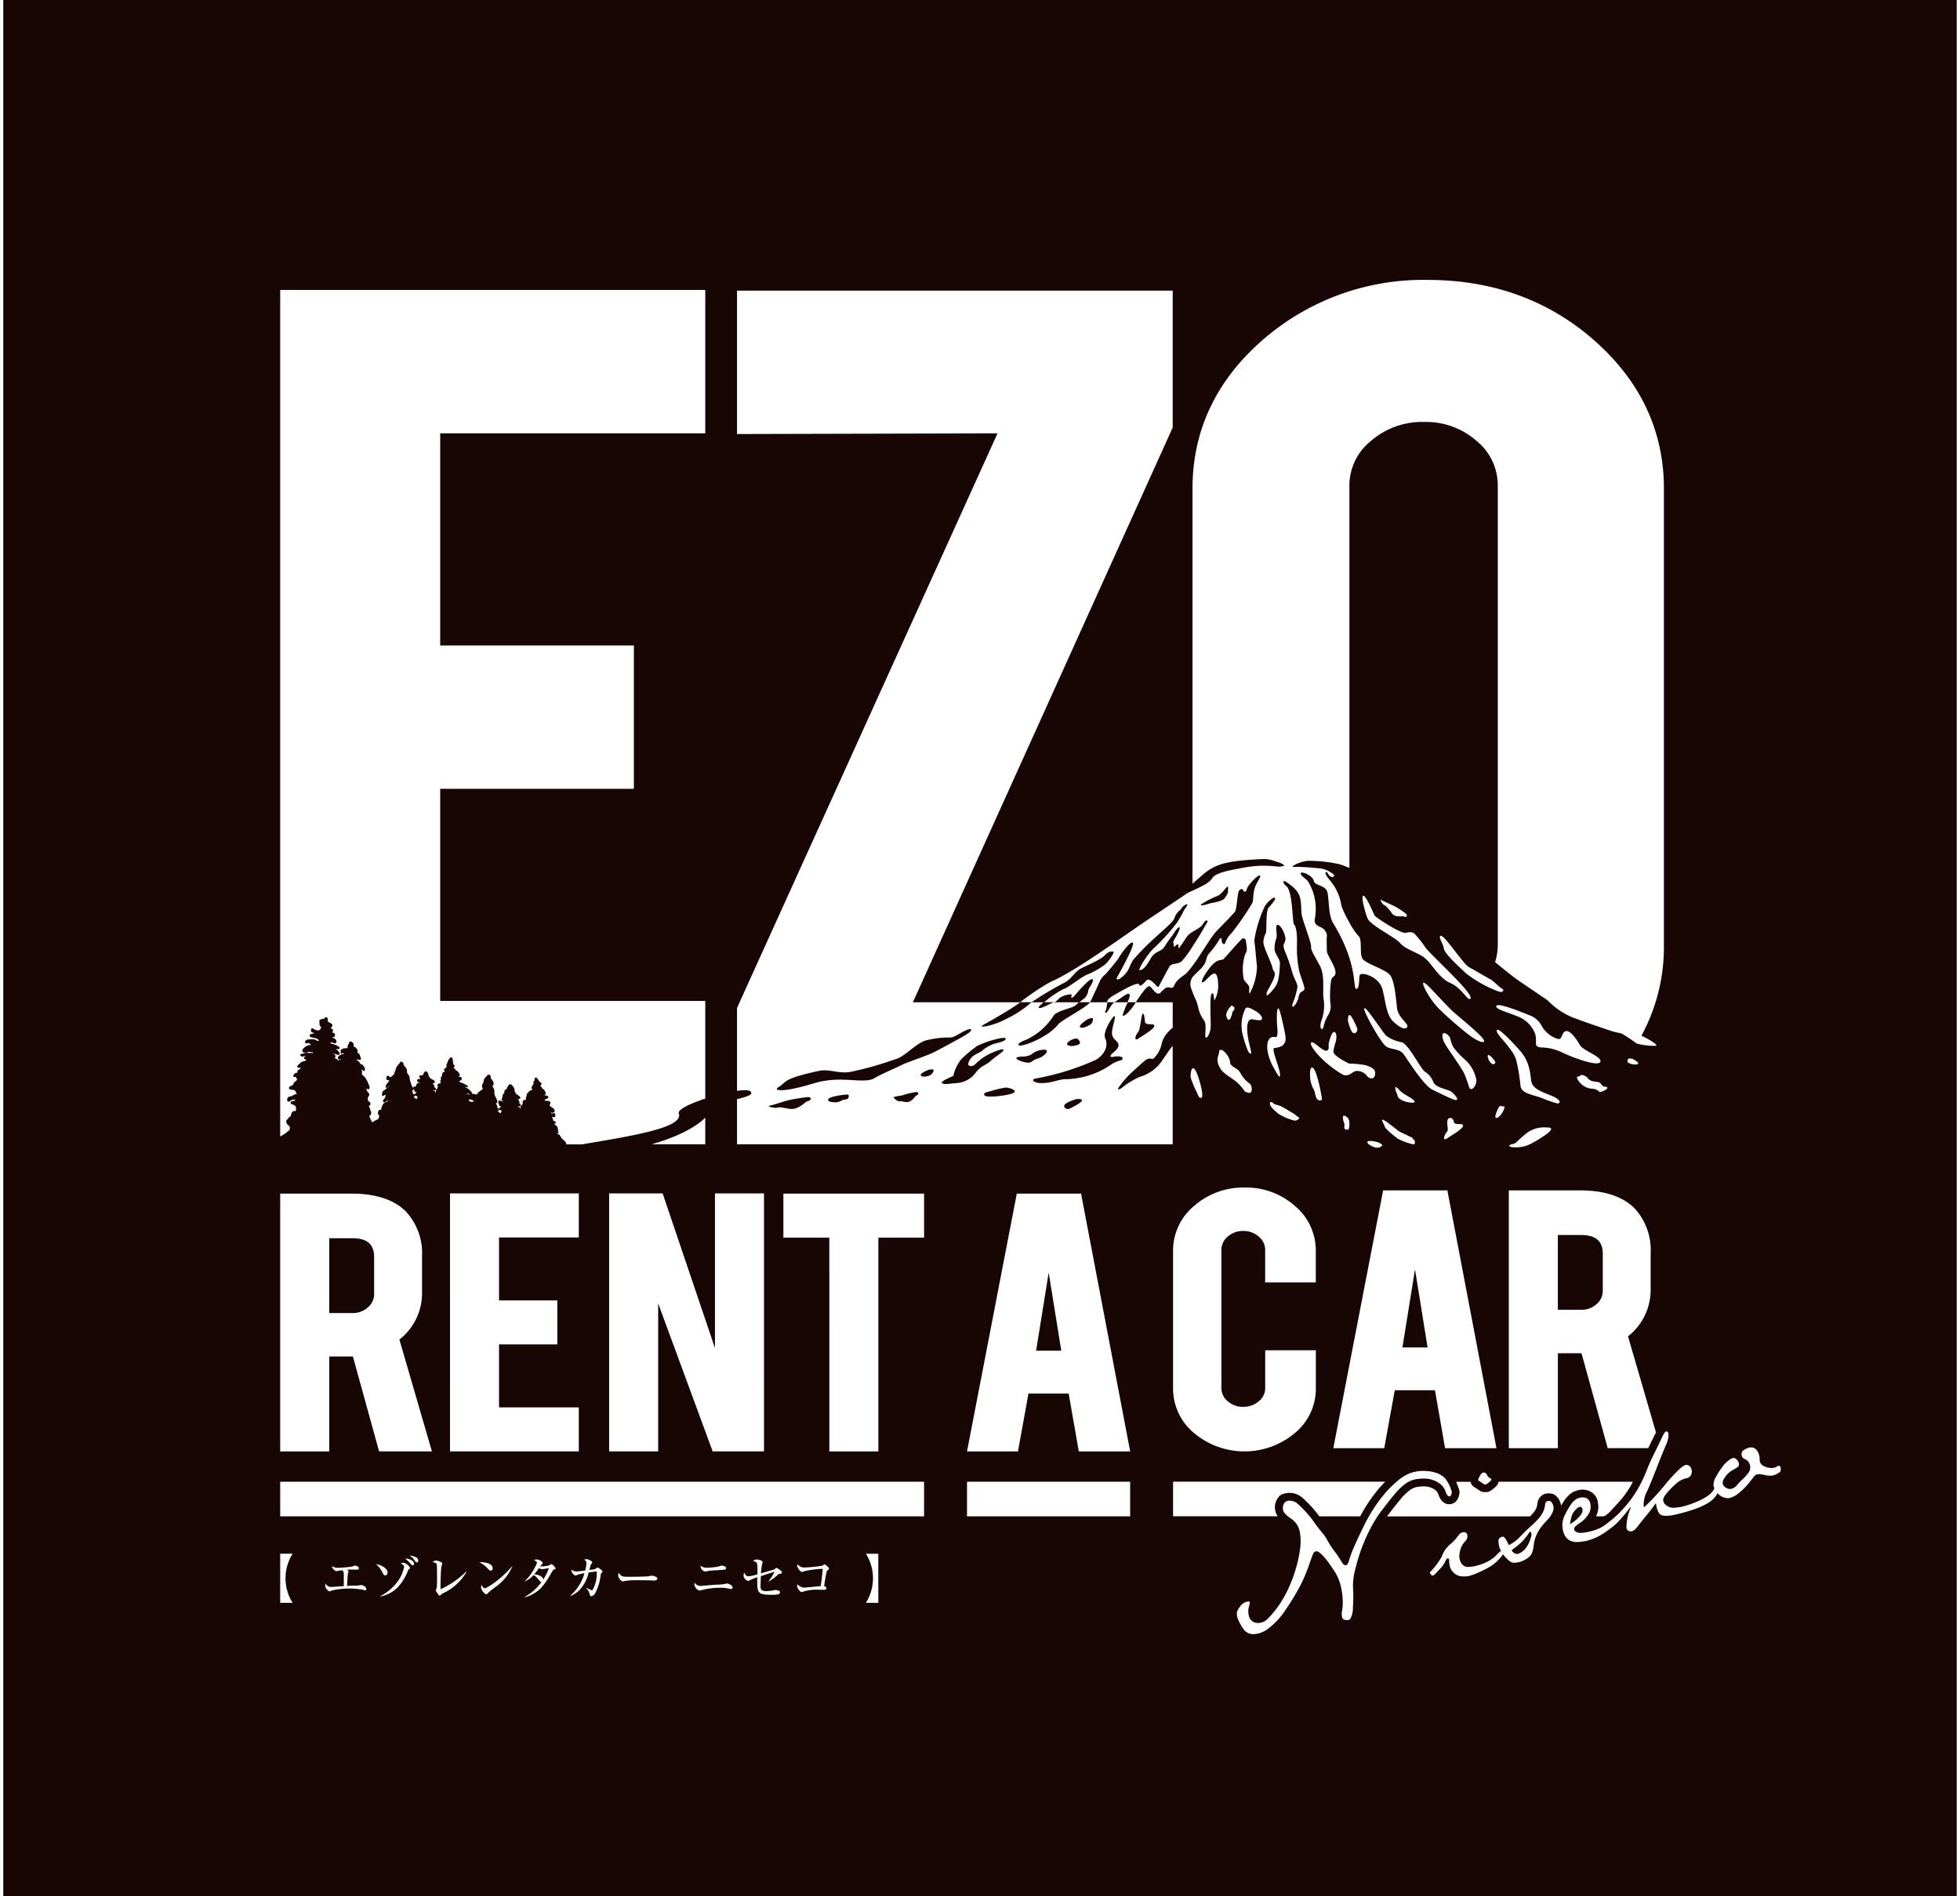 <svg id="layer1" xmlns="http://www.w3.org/2000/svg" width="310" height="300" viewBox="0 0 310.538 301.556"><rect x="0" y="0" width="310.538" height="301.556" fill="#808080" stroke="none"/><defs><style>.cls-2,.cls-3{fill:#fff}.cls-3{fill-rule:evenodd}</style></defs><path fill="#170604" d="M0 0h310.538v301.555H0z"/><path class="cls-2" d="M66.564 205.659v-5.822a9.8 9.8 0 0 0-2.494-7.1c-1.874-1.941-4.823-2.922-8.765-2.922H44.012v41h7.8v-15.096h3.758l4.165 15.091h8.4l-5.172-17.789a9.333 9.333 0 0 0 3.601-7.362zm-7.618.127a2.711 2.711 0 0 1-.989 2.115 3.532 3.532 0 0 1-2.471.908h-3.679v-11.9h3.679c2.361 0 3.46.959 3.46 3.023zM91.487 196.783v-7.001h-20.48l.001 41.028h20.479v-7.002H78.804v-10.009h9.265v-7.003h-9.265v-10.013h12.683zM113.134 189.782v24.598l-8.32-24.598h-8.505v41.028h7.794v-23.539l8.664 23.539h8.164l-.001-41.028h-7.796zM124.01 196.817h7.304l.003 33.996h7.793v-33.996h7.27v-7.002h-22.37v7.002zM161.12 189.815l-7.917 41h8.1l1.669-9.209h6.394l1.609 9.209h8.169l-7.807-41zm3.069 24.977l2-12.422 2 12.422zM205.345 191.782a11.678 11.678 0 0 0-8.015-2.933 11.8 11.8 0 0 0-8.007 2.913 9.191 9.191 0 0 0-3.358 7.145v21.874a9.176 9.176 0 0 0 3.339 7.113 12.462 12.462 0 0 0 16 .017 9.142 9.142 0 0 0 3.36-7.13v-6.057h-8.051v6a2.657 2.657 0 0 1-1 2.095 3.659 3.659 0 0 1-2.5.9 3.592 3.592 0 0 1-2.475-.893 2.677 2.677 0 0 1-.988-2.1V198.78a2.721 2.721 0 0 1 .99-2.117 3.554 3.554 0 0 1 2.473-.906 3.626 3.626 0 0 1 2.492.908 2.7 2.7 0 0 1 1 2.115v5.164h8.051v-5.037a9.233 9.233 0 0 0-3.311-7.125zM229.574 189.3h-10.213l-7.921 41h8.1l1.668-9.212h6.392l1.608 9.212h8.17zm-3.146 24.976h-4l2-12.42zM44.012 235.63H146.38v5.502H44.012zM153.203 235.631h25.937v5.501h-25.937zM44.012 254.888v-7.808h1.972a7.342 7.342 0 0 0 0 7.808zM57.529 252.9a5.738 5.738 0 0 1-.574-.134 16.142 16.142 0 0 0-1.822-.156 12.978 12.978 0 0 0-2.9.314 2.633 2.633 0 0 1-.362.149c-.227 0-.707-.526-.707-.952a1.173 1.173 0 0 1 .056-.306.974.974 0 0 0 .927.551l1.4-.095c.223-.016.244-.017.574-.031 0-.25.008-1.351.008-1.578 0-.827-.07-.85-.345-.953-.143.025-.778.136-.881.136a1.062 1.062 0 0 1-.675-.8 1.675 1.675 0 0 0 1.053.274 17.249 17.249 0 0 0 2.254-.219 2.157 2.157 0 0 1 .314-.134c.1 0 .676.126.676.4 0 .014 0 .25-.314.25-.2 0-1.037-.015-1.211-.015a2.806 2.806 0 0 0-.369.015c.205.149.244.19.244.276 0 .062-.1.337-.109.392-.056.473-.11 1.737-.119 1.916a33.496 33.496 0 0 1 1.36-.054 2.509 2.509 0 0 0 .534-.032c.125-.022.3-.055.346-.055.251 0 .824.3.824.644a.181.181 0 0 1-.182.197zM60.715 250.536c-.205 0-.268-.134-.488-.564a4.174 4.174 0 0 0-1-1.251c1.516.307 1.854 1.029 1.854 1.335-.005.26-.181.48-.366.48zm3.707-.929c-.055.04-.062.072-.156.308a8.537 8.537 0 0 1-1.54 2.482 5.2 5.2 0 0 1-2.821 1.485v-.047a7.863 7.863 0 0 0 2.813-2.381 5.865 5.865 0 0 0 1-2.3c0-.236-.409-.472-.543-.551a1.329 1.329 0 0 1 .439-.077 1.5 1.5 0 0 1 1.038.808c-.002.102-.052.142-.23.273zm.653-.69c-.134 0-.165-.039-.425-.337a4.173 4.173 0 0 0-.778-.716c.7-.038 1.422.369 1.422.77 0 .148-.086.283-.219.283zm.668-.455c-.142 0-.174-.039-.425-.416a2.3 2.3 0 0 0-.746-.668 2.432 2.432 0 0 1 .973.242.6.6 0 0 1 .418.541c0 .183-.095.301-.22.301zM69.957 253.341a1.467 1.467 0 0 0-.463.33c-.071.07-.1.07-.126.07-.2 0-.621-.785-.621-.832a1.018 1.018 0 0 1 .1-.244 2.18 2.18 0 0 0 .085-.519c.017-.25.017-1.219.017-1.516 0-.234-.008-1.769-.063-1.917-.031-.071-.086-.116-.236-.182-.048-.014-.345-.126-.425-.148a1.234 1.234 0 0 1 .582-.222c.26 0 .974.285.974.473a3.943 3.943 0 0 1-.134.449c-.086.393-.148 2.482-.148 3.031 0 .268.007.441.015.613a14.064 14.064 0 0 0 4.055-2.8l.054.056a8.291 8.291 0 0 1-3.666 3.358zM77.486 249.789c-.133 0-.235-.11-.5-.376a3.958 3.958 0 0 0-1.312-.959 3.239 3.239 0 0 1 .386-.024c.267 0 1.736.11 1.736.983a.353.353 0 0 1-.31.376zm.707 2.616c-.29.229-.762.567-1.028.81-.048.04-.228.251-.276.276a.224.224 0 0 1-.109.031c-.283 0-.841-.716-.841-1.1a1.689 1.689 0 0 1 .055-.37c.251.424.486.533.621.533a10.453 10.453 0 0 0 1.815-1.178 16.859 16.859 0 0 0 2.458-2.332l.032.015a7.8 7.8 0 0 1-2.727 3.315zM87.578 249.577c-.174.07-.181.07-.5.638-1.3 2.3-2.05 2.765-2.655 3.14A4.965 4.965 0 0 1 82.9 254l-.015-.057a7.932 7.932 0 0 0 2.647-2.332.86.86 0 0 1-.283-.227c-.558-.659-.6-.708-.95-.911a4.418 4.418 0 0 1-1.344 1l-.016-.046a9 9 0 0 0 1.894-2.876c0-.259-.275-.353-.472-.424a.762.762 0 0 1 .425-.133c.447 0 .958.369.958.564 0 .079-.023.1-.188.268a1.975 1.975 0 0 0-.2.267 5.479 5.479 0 0 0 1.382-.149 2.976 2.976 0 0 1 .416-.222 1.975 1.975 0 0 1 .653.693c-.007.085-.033.085-.229.162zm-1.988-.031c-.071 0-.149 0-.425-.188-.439.614-.754.981-.777 1 .361.023 1.344.158 1.438.832a7.992 7.992 0 0 0 .911-1.837 8.758 8.758 0 0 1-1.147.193zM95.05 250.19c-.056.055-.063.086-.1.377a8.208 8.208 0 0 1-.864 2.813.917.917 0 0 1-.644.463c-.133 0-.181-.117-.22-.258a1.836 1.836 0 0 0-.589-1.053l.023-.039c.1.047.558.266.653.306.165.071.188.077.235.077a.185.185 0 0 0 .181-.109 5.505 5.505 0 0 0 .612-2.875c-.565.062-.9.117-1.3.18a5.631 5.631 0 0 1-1.437 2.766 4.061 4.061 0 0 1-1.461.973l-.032-.039a7.319 7.319 0 0 0 2.278-3.591 6.02 6.02 0 0 0-1.116.253c-.195.117-.22.124-.314.124a1.062 1.062 0 0 1-.652-.8.336.336 0 0 1 .039-.125 1.359 1.359 0 0 0 .809.275c.048 0 1.1-.125 1.352-.157a6.394 6.394 0 0 0 .2-1.14.666.666 0 0 0-.346-.589.994.994 0 0 1 .362-.079c.283 0 .9.3.9.528 0 .07-.023.093-.164.257a.912.912 0 0 0-.126.316c-.024.1-.142.534-.164.62a9.235 9.235 0 0 0 .918-.141c.047-.023.22-.189.259-.213a.292.292 0 0 1 .126-.023c.166 0 .786.449.786.644-.008.055-.024.069-.204.259zM103.443 251.346c-.126 0-.321-.01-.479-.025s-2.066-.024-2.2-.024a12.69 12.69 0 0 0-2.02.126.971.971 0 0 1-.267.055c-.291 0-.731-.62-.731-.935a1.092 1.092 0 0 1 .126-.439c.275.549.464.643 1.4.643.456 0 3.181-.008 3.448-.1a1.012 1.012 0 0 1 .314-.079c.017 0 .935.072.935.488 0 .132-.148.29-.526.29zM115.711 252.688c-.079 0-.542-.087-.817-.133a3.932 3.932 0 0 0-.777-.062 11.558 11.558 0 0 0-3.238.408.846.846 0 0 1-.235.038 1.183 1.183 0 0 1-.786-1.02.421.421 0 0 1 .055-.221 1.1 1.1 0 0 0 1.021.5c.04 0 2.13-.187 2.53-.2a8.8 8.8 0 0 0 1.226-.1 1.851 1.851 0 0 1 .345-.08c.181 0 .9.259.9.628a.218.218 0 0 1-.224.242zm-1.4-3.041c-.314.024-.887.063-1.186.08a5.961 5.961 0 0 0-1.374.165.537.537 0 0 1-.157.023.9.9 0 0 1-.755-.911 1.7 1.7 0 0 0 1.022.3 10.156 10.156 0 0 0 1.877-.2 3.99 3.99 0 0 1 .44-.13c.126 0 .723.077.723.392-.001.241-.201.25-.589.281zM123.413 250.284a.456.456 0 0 0-.3.143 7.107 7.107 0 0 1-1.407 1.051l-.054-.032a6.652 6.652 0 0 0 .95-1.508c-.345.11-1.862.605-2.168.7a48.36 48.36 0 0 0-.055 1.665c0 .5.149.721.958.721a5.9 5.9 0 0 0 1.21-.149.748.748 0 0 1 .2-.024 1.577 1.577 0 0 1 .644.167.244.244 0 0 1 .079.2c0 .337-.472.393-1.344.393-2.073 0-2.271-.292-2.271-2 0-.384.009-.628.016-.793a8.473 8.473 0 0 0-1.234.5.51.51 0 0 1-.235.086.994.994 0 0 1-.724-.832 1 1 0 0 1 .1-.463c.251.392.353.559.675.559a6.434 6.434 0 0 0 1.422-.308c.007-.118.016-.315.016-.613a5.116 5.116 0 0 0-.087-1.179c-.109-.2-.463-.283-.636-.33a1.146 1.146 0 0 1 .589-.242c.236 0 .943.149.943.4 0 .063-.055.236-.078.354a7.938 7.938 0 0 0-.173 1.445c.3-.086 2.034-.583 2.066-.6s.243-.18.282-.212a.165.165 0 0 1 .1-.047c.117 0 .345.173.714.456a.333.333 0 0 1 .165.266c.013.157-.058.165-.363.226zM131.084 249.671a.388.388 0 0 0-.195.293c-.11.446-.143.628-.41 2.254.141.037.377.164.377.367 0 .236-.274.236-.542.236-.157 0-.855-.022-1-.022a7.085 7.085 0 0 0-1.972.259 3.238 3.238 0 0 1-.432.125c-.212 0-.715-.588-.715-.991a.616.616 0 0 1 .047-.25 1.71 1.71 0 0 0 1.014.527c.329 0 2.011-.173 2.686-.243.189-1.163.315-2.555.315-2.641s-.055-.1-.134-.1a15.223 15.223 0 0 0-2.726.365c-.062.014-.33.126-.393.126-.322 0-.628-.545-.659-.6a.617.617 0 0 1-.126-.424 1.6 1.6 0 0 1 .023-.222 1.337 1.337 0 0 0 1.085.545 25.522 25.522 0 0 0 2.823-.275 2.8 2.8 0 0 1 .416-.228c.111 0 .7.51.7.668-.001.098-.048.137-.182.231zM139.1 247.08v7.808h-1.97a7.347 7.347 0 0 0 0-7.808zM258.29 212.505a9.322 9.322 0 0 0 3.6-7.361v-5.821a9.8 9.8 0 0 0-2.492-7.1c-1.877-1.94-4.824-2.922-8.764-2.922h-11.292v41h7.8V215.2h3.758l4.165 15.094h6.441c.312-.636.6-1.232.85-1.753a7.617 7.617 0 0 1 .389-.721zm-4.009-7.234a2.728 2.728 0 0 1-.991 2.119 3.551 3.551 0 0 1-2.473.9h-3.678V196.4h3.678c2.364 0 3.464.96 3.464 3.021zM202.7 238.127a1.227 1.227 0 0 1 .709-.528 3.1 3.1 0 0 1 3.086.548 20.106 20.106 0 0 1 1.569 1.561 17.063 17.063 0 0 1 1.15 1.424h6.5c.338-.624.7-1.252 1.1-1.878a24.692 24.692 0 0 1 1.828-2.484 16.53 16.53 0 0 1 1.057-1.142h-33.734v5.5h16.641a2.511 2.511 0 0 1 .092-3zM243.715 239.829a2.3 2.3 0 0 0 .166-.658 1.856 1.856 0 0 1 .9-1.485 1.181 1.181 0 0 1 .377-.15 2.551 2.551 0 0 1 1.317.088 2.358 2.358 0 0 1 1.082 1.39 1.062 1.062 0 0 1 .054.185c.018.085.023.171.033.257.168-.3.344-.583.531-.855a4.616 4.616 0 0 1 1.34-1.309 1.109 1.109 0 0 1 .254-.119l.422-.143a2.8 2.8 0 0 1 1.913.06 2.318 2.318 0 0 1 1.405 1.862 3.253 3.253 0 0 1-.31 2.18h1.256a3.751 3.751 0 0 0 1.127-.9c.315-.334.711-.764 1.2-1.3a15.876 15.876 0 0 0 1.9-2.578c.143-.245.258-.479.387-.718h-21.34a1.212 1.212 0 0 1-.262.56 4.379 4.379 0 0 1-1.117.92 1.211 1.211 0 0 1-.615.167h-.316a1.232 1.232 0 0 1-.672-.213c-.4-.271-.71-.472-.937-.615a1.208 1.208 0 0 1-.549-.816h-2.308a12.112 12.112 0 0 1 .49 1.266 1.23 1.23 0 0 1 .052.515c-.162 1.438-1.05 1.721-1.424 1.775-.6.085-1.415-.118-1.939-1.548a1.472 1.472 0 0 0-.65-.819 3.371 3.371 0 0 0-1.094-.418 5.754 5.754 0 0 0-1.409.02 2.788 2.788 0 0 0-1.358.528 8.915 8.915 0 0 0-1.519 1.486c-.554.662-1.22 1.5-1.979 2.5-.047.061-.088.137-.135.2h22.732c.158-.16.31-.323.448-.484a3.18 3.18 0 0 0 .547-.831z"/><path class="cls-2" d="M198.828 259.875a1.965 1.965 0 0 1-1.509-.6 7.1 7.1 0 0 1-1.135-2.067 2 2 0 0 1-.045-.907 3.177 3.177 0 0 1 .555-.925 1.74 1.74 0 0 1 1.127-.691.826.826 0 0 1 .135-.014.2.2 0 0 1 .166.057c.029.037.083.169-.036.552a3 3 0 0 0-.039 1.808 1.391 1.391 0 0 0 1.233.99 1.663 1.663 0 0 0 .253.017 2.109 2.109 0 0 0 1.474-.665 15.26 15.26 0 0 0 1.662-1.981 17.133 17.133 0 0 0 1.7-3 22.212 22.212 0 0 0 1.22-3.356 21.41 21.41 0 0 0 .59-2.962 8.609 8.609 0 0 0-.07-2.557 3.215 3.215 0 0 0-1.385-2.066c-.7-.5-1.2-.942-1.269-1.376-.184-1.078.5-1.558 1.1-1.482a1.927 1.927 0 0 1 1.122.408 18.951 18.951 0 0 1 1.478 1.467 15.792 15.792 0 0 1 1.282 1.61 19.181 19.181 0 0 0 1.174 1.525 7.546 7.546 0 0 1 .948 1.391 11.514 11.514 0 0 0 1.043 1.6 16.3 16.3 0 0 1 1.164 1.733c.211.354.4.523.606.523.326 0 .472-.407.554-.711a19 19 0 0 1 1.084-2.81 95.28 95.28 0 0 1 1.412-2.98 25.9 25.9 0 0 1 1.426-2.492 23 23 0 0 1 1.735-2.357 17.016 17.016 0 0 1 2.128-2.1 6.369 6.369 0 0 1 2.28-1.3 6.5 6.5 0 0 1 1.748-.246c.127 0 .254 0 .381.014a6.373 6.373 0 0 1 1.787.336 3.6 3.6 0 0 1 1.289.816 5.753 5.753 0 0 1 1.087 2.189c-.049.433-.179.67-.384.7-.226 0-.429-.269-.607-.76a2.7 2.7 0 0 0-1.2-1.461 4.532 4.532 0 0 0-1.512-.563 5.428 5.428 0 0 0-.747-.052 8.541 8.541 0 0 0-.994.066 3.961 3.961 0 0 0-1.936.757 10.112 10.112 0 0 0-1.738 1.687 72.976 72.976 0 0 0-2.01 2.541 20.291 20.291 0 0 0-2.073 3.4 26.769 26.769 0 0 0-1.425 3.44 36.82 36.82 0 0 0-.825 2.925 9.9 9.9 0 0 0-.246 2.848 19.768 19.768 0 0 1-.03 2.748 3.6 3.6 0 0 1-.4 1.867.508.508 0 0 1-.542.221c-.4 0-.641-.1-.718-.291a2.135 2.135 0 0 1-.056-1.19 8.128 8.128 0 0 0 .084-1.909 12.03 12.03 0 0 0-.356-2.245 7.525 7.525 0 0 0-1-2.214c-.46-.7-.88-1.3-1.242-1.761a6.53 6.53 0 0 0-1.1-1.133.78.78 0 0 0-.464-.19c-.255 0-.454.18-.588.534q-.26.677-.727 2.02a25.123 25.123 0 0 1-1.266 2.906 36.459 36.459 0 0 1-2.236 3.705 12 12 0 0 1-2.777 3.072 4.157 4.157 0 0 1-2.29.933zM227.264 250.559c-.218.029-.564-.443-.449-.548a11.614 11.614 0 0 0 1.865-2.475 4.553 4.553 0 0 1 1.277-1.894 7.345 7.345 0 0 0 1.338-1.418 1.061 1.061 0 0 1 .883-.568.535.535 0 0 1 .565.465 1.029 1.029 0 0 1-.321.958 3.369 3.369 0 0 0-.711 1.135 4.489 4.489 0 0 0-.228 1.158 1.962 1.962 0 0 0 .3 1.2 1.22 1.22 0 0 0 .98.615h.059a5.663 5.663 0 0 0 1.56-.251 7.584 7.584 0 0 0 1.8-.72 5.161 5.161 0 0 0 1.255-.99 3.114 3.114 0 0 1 1-.741l.173.334a4.419 4.419 0 0 1-.8 1.107 7.8 7.8 0 0 1-.829.776 8.652 8.652 0 0 1-1.253.781c-.556.3-1.211.6-1.949.9l-.831.259a6.3 6.3 0 0 1-.934.05 2.147 2.147 0 0 1-.577-.085 2.194 2.194 0 0 1-.9-.552 2.075 2.075 0 0 1-.534-.85 3.321 3.321 0 0 1-.138-.975c0-.122 0-.409-.221-.418-.154 0-.25.147-.381.448a4.3 4.3 0 0 1-.848 1.215c-.395.414-.932 1.059-1.151 1.084zm8.173-14.511c-.42-.285-.743-.5-.982-.642a2.553 2.553 0 0 1 .6-1.143l.289-.106a.616.616 0 0 1 .516.357 1.134 1.134 0 0 0 .7.645l-.017.225a3.291 3.291 0 0 1-.81.668z"/><path class="cls-2" d="M240.2 248.515a1.312 1.312 0 0 1-.2-.012c-.194-.023-.538-.176-1.108-.775a4.664 4.664 0 0 1-1.025-1.6 4.187 4.187 0 0 1-.173-1.035.64.64 0 0 1 .169-.485 1.165 1.165 0 0 1 .555-.244c.084 0 .347.094.847 1.186l.078.167.159-.09a5.616 5.616 0 0 0 1.349-.968c.344-.345.67-.677.979-.992s.669-.656 1.095-1.031a12.573 12.573 0 0 0 1.178-1.191 4.331 4.331 0 0 0 .752-1.157 3.488 3.488 0 0 0 .252-1.014.638.638 0 0 1 .307-.54 1.61 1.61 0 0 1 .318-.038.623.623 0 0 1 .246.047c.076.038.232.177.435.707a1.787 1.787 0 0 1 .026.557 2.311 2.311 0 0 1-.3.792 3.977 3.977 0 0 1-.64.878c-.252.254-.53.562-.84.933a6.424 6.424 0 0 0-.85 1.348 4.8 4.8 0 0 0-.465 1.486 11.612 11.612 0 0 1-.2 1.182 1.9 1.9 0 0 1-.523.921 4.194 4.194 0 0 1-1.477.825 3.939 3.939 0 0 1-.944.143zm2.388-4.791a10.367 10.367 0 0 1-1.472 1.756c-.385.327-.787.646-1.2.938l-.14.1.1.139a.918.918 0 0 0 .747.454.963.963 0 0 0 .411-.1 2.814 2.814 0 0 0 .98-.785 4.7 4.7 0 0 0 .709-1.321c.227-.605.274-.966.154-1.164l-.134-.225zM272.275 236.439c-.085 0-.191.128-.294.339a2.772 2.772 0 0 1-.756.906 7.4 7.4 0 0 1-1.416.868 15.983 15.983 0 0 1-2.077.806 8.006 8.006 0 0 1-2.071.412h-.1a1.737 1.737 0 0 1-1.33-.515.934.934 0 0 1-.249-1.128 5.243 5.243 0 0 1 .848-1.108c.4-.419.8-.811 1.2-1.165a3.553 3.553 0 0 1 1.517-.773.989.989 0 0 0 .854-.8 1.117 1.117 0 0 0-.227-1.018.821.821 0 0 0-.594-.313.5.5 0 0 0-.105.01c-.178.029-.553.217-1.316.959A27.529 27.529 0 0 0 264 236.34a34.969 34.969 0 0 1-2.938 3.151l-.227.22-.058-.312a4.773 4.773 0 0 1 .605-2.369c.473-1.088.994-2.367 1.549-3.8s1.045-2.643 1.463-3.6c.365-.838.481-1.817.115-1.984s-.74.787-1.042 1.425q-.483 1.023-1.135 2.338a29.147 29.147 0 0 0-1.168 2.662 20.03 20.03 0 0 1-1.43 2.9 17.057 17.057 0 0 1-2.047 2.779l-.686.75c-.369.4-1.777 1.6-1.5 1.353s-.711.586-1.222.905a7.241 7.241 0 0 1-2.126.8 6.449 6.449 0 0 1-1.41.212 1.436 1.436 0 0 1-.463-.062c-.375-.135-.565-.328-.563-.573 0-.165.113-.411.922-.943a4.557 4.557 0 0 0 1.338-1.361 2.1 2.1 0 0 0 .334-1.623 1.208 1.208 0 0 0-.649-.979 1.667 1.667 0 0 0-.593-.106 1.96 1.96 0 0 0-.487.063l-.421.143a3.418 3.418 0 0 0-.979.962 11.254 11.254 0 0 0-.836 1.455 3.65 3.65 0 0 0-.234 3.161 2.459 2.459 0 0 0 .678.917 2.28 2.28 0 0 0 .918.369 2.007 2.007 0 0 0 .388.031 9.765 9.765 0 0 0 1.636-.192l.537-.159a9.381 9.381 0 0 0 2.136-1.027c.551-.379 1-.713 1.4-1.013a10.145 10.145 0 0 0 1.565-1.555c.387-.428.809-.944 1.273-1.565l.1.053a7.609 7.609 0 0 0-.7 3.142.64.64 0 0 0 .548.606.79.79 0 0 0 .154.018.757.757 0 0 0 .19-.027 1.8 1.8 0 0 0 .8-.652q.682-.888 1.394-1.745a33.99 33.99 0 0 0 1.354-1.748l.234-.322.073.391c.171.89.467 1.406.881 1.535a2.476 2.476 0 0 0 .707.088 6.331 6.331 0 0 0 1.263-.154 27.576 27.576 0 0 0 2.86-.778 11.839 11.839 0 0 0 2.434-1.061 4.358 4.358 0 0 0 1.324-1.161 1.742 1.742 0 0 0 .353-1.143c-.191-.293-.303-.316-.337-.316zm-22.871 5.73l-.339.248.068-.414a8.148 8.148 0 0 1 .217-.965 2.665 2.665 0 0 1 .689-1.029c.26-.264.461-.386.637-.386a.349.349 0 0 1 .316.2 1.021 1.021 0 0 1-.144.982 5.291 5.291 0 0 1-1.448 1.364z"/><path class="cls-2" d="M274.256 238.257a2.355 2.355 0 0 1-1.549-.607 3.237 3.237 0 0 1-.828-1.4 2.647 2.647 0 0 1 .428-1.446 12.611 12.611 0 0 1 1.035-1.606 5.054 5.054 0 0 1 1.119-1.084 1.218 1.218 0 0 1 .639-.265.388.388 0 0 1 .186.045 1.3 1.3 0 0 1 .527.532.748.748 0 0 1 .107.572.672.672 0 0 1-.324.394q-.308.189-.848.5a3.6 3.6 0 0 0-1.106 1.119c-.493.724-.276 1.158-.008 1.4a1.309 1.309 0 0 0 .859.371 1.029 1.029 0 0 0 .252-.031 1.631 1.631 0 0 0 .9-.607 6.728 6.728 0 0 1 .805-.846 7.241 7.241 0 0 0 .94-1.027 1.425 1.425 0 0 0 .274-1.317 1.345 1.345 0 0 0-.8-.925.74.74 0 0 1-.5-.611.754.754 0 0 1 .18-.7 3.02 3.02 0 0 1 1.107-.542h.125a1.146 1.146 0 0 1 1.072.57 2.383 2.383 0 0 1 .375 1.355c-.018.4.15.93 1.055 1.209a2.834 2.834 0 0 0 .834.141 1.547 1.547 0 0 0 .855-.232.62.62 0 0 1 .309-.119c.047 0 .167 0 .279.253.063.493-.025.646-.065.687a3.173 3.173 0 0 1-.816.481 1.827 1.827 0 0 1-.78.153 4.042 4.042 0 0 1-.938-.127 3.242 3.242 0 0 0-.782-.11.983.983 0 0 0-.875.373c-.21.31-.544.732-.99 1.262a9.79 9.79 0 0 1-1.374 1.341 3.608 3.608 0 0 1-1.679.844zM65.726 174.315a.294.294 0 0 0-.085-.021.236.236 0 0 1-.167-.082.157.157 0 0 1-.022-.037.38.38 0 0 1-.275.285h-.023l.049.014a.479.479 0 0 1 .266.151.406.406 0 0 0 .226.154 1 1 0 0 0 .134-.3l.015-.045c.018-.054-.094-.108-.118-.119zM74.007 173.951a5.565 5.565 0 0 0-.267-.077l-.027-.006v.024a.811.811 0 0 1-.013.1v.013a.094.094 0 0 0 .025 0c.064 0 .123.01.181.015a1.182 1.182 0 0 0 .361 0 3.391 3.391 0 0 1-.26-.069zM65.433 174.085a.406.406 0 0 1 .006-.08.231.231 0 0 1 .187-.225.084.084 0 0 0 .06-.047.547.547 0 0 1 .04-.052.319.319 0 0 1-.21-.067.173.173 0 0 1-.032 0c-.135 0-.143-.129-.148-.216a.219.219 0 0 0-.065-.123.4.4 0 0 1-.075-.12.316.316 0 0 1-.231.32.744.744 0 0 1 .146.447v.045h.01a.964.964 0 0 1 .1.013.255.255 0 0 1 .212.105zM74.322 174.876a.827.827 0 0 0-.326-.034c.021.055.038.11.053.163a.559.559 0 0 0 .059.158h.06a.568.568 0 0 1 .335.1 3.087 3.087 0 0 0 .334-.224c-.066-.019-.12-.037-.2-.062a5.128 5.128 0 0 0-.315-.101zM79.1 176.583a.288.288 0 0 0-.082-.029.241.241 0 0 1-.16-.1.44.44 0 0 1-.018-.039.376.376 0 0 1-.3.259h-.025l.047.019a.461.461 0 0 1 .251.174.414.414 0 0 0 .212.177 1.1 1.1 0 0 0 .162-.292l.017-.04c.022-.049-.085-.112-.104-.129zM111.591 181.974v-4.243c-1.878 1.916-5.5 3.386-8.544 4.243z"/><path class="cls-2" d="M107.383 177.061c-.226-.605 1.8-1.567 4.208-2.356v-15.53H69.448v-33.731h30.793v-22.8H69.448V68.911h42.143v-22.8H44.012v134.622a5.993 5.993 0 0 0 1.107-.726 1.229 1.229 0 0 1 .218-.178.345.345 0 0 0 .2-.307c.029-.33-.05-.413-.121-.484a.623.623 0 0 0-.078-.064.785.785 0 0 1-.355-.529.383.383 0 0 1 .142-.414.537.537 0 0 0 .131-.148.993.993 0 0 1 .261-.267.447.447 0 0 0 .216-.292c.071-.352.1-.4.236-.544a.409.409 0 0 1 .292-.084c.2-.006.263-.015.263-.2v-.105c0-.375 0-.382-.152-.553a1.083 1.083 0 0 0-.344-.178c-.191-.071-.342-.129-.358-.271a.233.233 0 0 1 .126-.22.851.851 0 0 1 .342-.1.7.7 0 0 0 .23-.058.383.383 0 0 1 .028-.112.448.448 0 0 0-.241-.035.81.81 0 0 1-.085.012.679.679 0 0 0-.286.076l-.1.073a.658.658 0 0 1-.342.173.206.206 0 0 1-.2-.195.51.51 0 0 1 .179-.547.85.85 0 0 1 .389-.119.64.64 0 0 0 .108-.018l.091-.05c.132-.076.332-.19.434-.233a.531.531 0 0 1 .231-.03v.02l.028.117v-.134a.051.051 0 0 0-.032.017l.029-.035a.313.313 0 0 0 .053-.074.387.387 0 0 1-.16-.337 1.843 1.843 0 0 0-.221-.226 3.448 3.448 0 0 0-.521-.066.341.341 0 0 1-.316-.16.25.25 0 0 1 .015-.255.724.724 0 0 1 .377-.226c.048-.019.091-.035.121-.049.069-.037.077-.045.148-.192l.034-.073a.6.6 0 0 1 .308-.365c.043-.018.121-.079.262-.293l.03-.045-.009-.012a1.339 1.339 0 0 1-.219-.326l-.008-.015a.428.428 0 0 1-.178-.049.414.414 0 0 1-.1.031.139.139 0 0 1-.119-.069c-.043-.072-.011-.127.038-.214a.609.609 0 0 1 .366-.347.685.685 0 0 1 .2-.055.226.226 0 0 0 .061-.013c0-.032-.01-.06-.016-.091a.253.253 0 0 1 .167-.31.165.165 0 0 0 .088-.063.365.365 0 0 1 .155-.128.728.728 0 0 0 .2-.141.983.983 0 0 0-.19-.015.423.423 0 0 1-.164-.023.128.128 0 0 1-.068.016.188.188 0 0 1-.174-.086.249.249 0 0 1 .015-.242c.047-.094.072-.145.154-.172a.764.764 0 0 0 .153-.13 1.427 1.427 0 0 1 .344-.3.756.756 0 0 1 .226-.082 1.372 1.372 0 0 0 .144-.042.634.634 0 0 1 .125-.032c.08-.017.162-.031.2-.086a.864.864 0 0 1 .05-.061.25.25 0 0 0-.071-.039c-.169-.072-.333-.208-.286-.367.036-.12.183-.17.3-.193a.344.344 0 0 1-.079-.057c-.016-.007-.043 0-.106.016a1.216 1.216 0 0 1-.406.082h-.04c-.148 0-.237-.156-.261-.2a.138.138 0 0 1 0-.125.14.14 0 0 1 .1-.073 2.95 2.95 0 0 0 .329-.077c.049-.014.092-.028.133-.043a1.158 1.158 0 0 1 .4-.081h.039c.072 0 .146.008.223.014.129.008.265.015.4.015h.091a.747.747 0 0 1 .306.069.2.2 0 0 0-.031-.094.188.188 0 0 0-.1-.08l-.036-.008a2.58 2.58 0 0 0-.466-.058.536.536 0 0 0-.2.028l-.05.02a.556.556 0 0 1-.439.051.35.35 0 0 0-.107-.014.254.254 0 0 1-.277-.237c-.041-.238.191-.429.329-.544a1.493 1.493 0 0 1 .848-.388h.258a.56.56 0 0 1-.259-.205c-.091-.127-.131-.127-.15-.127a.141.141 0 0 0-.042.007l-.05.014a.826.826 0 0 1-.235.049.258.258 0 0 1-.22-.412.694.694 0 0 1 .528-.215h.057a1.823 1.823 0 0 0 .216-.017c.1-.01.219-.024.332-.024a.881.881 0 0 1 .435.1c.42.219.508.165.521.148a.353.353 0 0 1 .087-.064 1.149 1.149 0 0 0-.359-.266 2.179 2.179 0 0 0-.514-.144l-.189-.04a.862.862 0 0 0-.1-.024c-.139-.032-.329-.075-.323-.271-.025-.185.09-.218.213-.254a1 1 0 0 1 .242-.058c.047-.006.109-.016.209-.034l.082-.011-.062-.04a1.079 1.079 0 0 0-.271-.126c-.081-.025-.231-.074-.2-.269a.4.4 0 0 0 0-.083.307.307 0 0 1 .053-.244c.077-.082.19-.08.383.047a.975.975 0 0 0 .57.223.5.5 0 0 0 .3-.033 1.139 1.139 0 0 1 .1-.076.839.839 0 0 0 .078-.057.493.493 0 0 1 .039-.108c.063-.134.089-.226.034-.283a.64.64 0 0 1-.217-.579.424.424 0 0 0-.012-.208l-.013-.064c-.049-.268.16-.315.313-.348l.212-.049a.543.543 0 0 0 .269-.094c.085-.087.185-.193.3-.193.073 0 .2.035.235.279a1.97 1.97 0 0 1 .018.223c.007.166.009.216.13.289.072.043.148.078.217.111.18.082.385.178.377.4a.623.623 0 0 1-.193.368.524.524 0 0 0-.081.107c.008-.015.079.021.121.041a.96.96 0 0 1 .091.043.289.289 0 0 1 .172.21.329.329 0 0 1-.114.286.774.774 0 0 0-.068.074l.037.006a.523.523 0 0 1 .4.193.462.462 0 0 1 .014.4.237.237 0 0 1-.181.138.667.667 0 0 1-.1.007h-.077c0 .085 0 .089.067.113a.824.824 0 0 1 .513.377.391.391 0 0 1 .008.379.255.255 0 0 1-.219.121.532.532 0 0 1-.056-.006.981.981 0 0 1-.22-.08 1.007 1.007 0 0 0-.3-.1.259.259 0 0 0-.149.152 2.668 2.668 0 0 0 .291.1 4.425 4.425 0 0 1 .88.339l.074.049c.15.1.28.188.242.323s-.192.135-.259.139h-.08a2.19 2.19 0 0 1-.287-.019.676.676 0 0 1 .13.085c.214.175.563.5.513.7a.185.185 0 0 1-.2.136 1.73 1.73 0 0 1-.4-.089l-.29-.081c-.1-.028-.2-.056-.284-.075.03.015.061.029.085.039.18.083.384.177.406.379a.428.428 0 0 1-.079.316c.033.093.079.115.22.176.046.02.1.042.154.069a.264.264 0 0 1 .154.169v.012a1.61 1.61 0 0 1 .138-.079l.122-.06c.118-.061.2-.1.282-.136a.585.585 0 0 0-.165.026l-.042.019c-.117.057-.248.083-.324 0a.251.251 0 0 1-.056-.186.3.3 0 0 1 .119-.272c.019-.017.043-.037.075-.068a1.035 1.035 0 0 1 .486-.264.463.463 0 0 1 .186 0l.091-.094a.035.035 0 0 0-.015-.021.315.315 0 0 1-.072-.051h-.014a.331.331 0 0 0-.147.041.3.3 0 0 1-.128.039.175.175 0 0 1-.123-.058.27.27 0 0 1-.017-.24c.018-.083 0-.1 0-.112a.186.186 0 0 1-.024-.139c.025-.073.082-.094.176-.126a.126.126 0 0 0 .066-.037c.07-.073.142-.1.405-.132.217-.021.287-.023.322-.025a.366.366 0 0 0 .084-.016.555.555 0 0 1 .061-.01v-.2a.641.641 0 0 1 .016-.189.194.194 0 0 1 .075-.1c.006-.011.017-.028.032-.058.027-.059.049-.123.07-.18.054-.152.109-.312.267-.312a.285.285 0 0 1 .051.007.628.628 0 0 1 .467.5.93.93 0 0 1-.014.2c-.011.084-.011.084.018.106a.421.421 0 0 0 .107.051.519.519 0 0 1 .291.212c.149.2.257.339.214.555a.839.839 0 0 1-.058.166v.008a.547.547 0 0 1 .406.351c.036.1.067.208.093.3.02.071.037.129.051.165l.014.029a.2.2 0 0 1 .013.208.23.23 0 0 1-.207.089.664.664 0 0 1-.285-.079.4.4 0 0 0-.1-.042c-.008.031-.056.1-.06.13 0 0 .009.01.034.032a.729.729 0 0 0 .093.057.888.888 0 0 1 .31.282.686.686 0 0 1 .124.272l.053-.006a.535.535 0 0 1 .364.2 1.028 1.028 0 0 1 .3.551.471.471 0 0 0 .01.094.228.228 0 0 1-.028.2.17.17 0 0 1-.115.053c-.067 0-.124-.04-.207-.114a1.543 1.543 0 0 0-.311-.214.475.475 0 0 1 .2.317 1.269 1.269 0 0 1 0 .343c-.012.122-.016.192.022.245a2.14 2.14 0 0 0 .387.35.1.1 0 0 1 .034.033 5.544 5.544 0 0 1 .455.785c.044.107.068.173.086.226a1.493 1.493 0 0 0 .124.272.664.664 0 0 1 .073.573.222.222 0 0 1-.341.041 1.227 1.227 0 0 0-.116-.071v.045a.671.671 0 0 0 .19.5c.037.055.071.1.1.136a.4.4 0 0 1 .091.494 1.192 1.192 0 0 1-.1.154.339.339 0 0 0-.072.242.621.621 0 0 0 .1.446.358.358 0 0 0 .093.073.409.409 0 0 1 .226.362.351.351 0 0 1-.261.311l-.036.017a.671.671 0 0 0 .125.166.141.141 0 0 1 .037.069 5.359 5.359 0 0 0 .144.532c.1.043.1.2.1.263 0 .118-.019.5-.259.5a.76.76 0 0 0-.008.185l.24.533a1.607 1.607 0 0 0 .11.206 1.631 1.631 0 0 1 .083.16 5.2 5.2 0 0 1 .9-.494 1.026 1.026 0 0 0 .205-.4.966.966 0 0 1 .02-.162v-.008a.083.083 0 0 0-.017-.011.428.428 0 0 1-.179-.284.575.575 0 0 1 .041-.4.106.106 0 0 1 0-.04c.015-.067.042-.084.2-.169a.413.413 0 0 1 .261-.056l.014-.061c.009-.045.012-.074.014-.092-.037-.062 0-.142.062-.276a2.45 2.45 0 0 0 .073-.18.8.8 0 0 1 .426-.509c.092-.05.17-.088.237-.119.177-.086.2-.1.218-.187.007-.037.016-.069.025-.1-.053.037-.107.08-.155.118-.2.153-.322.249-.435.249a.187.187 0 0 1-.185-.174.447.447 0 0 1 .172-.381.4.4 0 0 0 .126-.181c.02-.072.044-.139.065-.2a.759.759 0 0 0 .055-.2.231.231 0 0 0-.179-.034c-.017.01-.042.031-.067.049a.338.338 0 0 1-.2.1.175.175 0 0 1-.125-.061c-.052-.066-.042-.155-.011-.273.023-.082.032-.143.041-.188.028-.163.054-.214.247-.345a3.427 3.427 0 0 0 .563-.461 1.177 1.177 0 0 1 .192-.154.324.324 0 0 0 .038-.026c0-.01-.007-.021-.01-.029a.8.8 0 0 0-.234.174.185.185 0 0 1-.132.069.148.148 0 0 1-.11-.052c-.045-.059-.033-.107 0-.225a.512.512 0 0 0 .019-.1.212.212 0 0 1 .046-.116 1.8 1.8 0 0 0 .114-.149c.089-.123.174-.219.244-.3a.785.785 0 0 0 .135-.174.322.322 0 0 1 .006-.057l-.031-.011c-.061-.017-.117-.028-.165-.038-.113-.02-.326-.059-.284-.292l.005-.032c.023-.141.06-.375.253-.375a.262.262 0 0 1 .182.089c.081.084.139.143.167.143a.169.169 0 0 0 .078-.032c.053-.033.1-.058.141-.08a.515.515 0 0 0 .212-.174 1.3 1.3 0 0 1 .154-.164c.086-.08.095-.1.089-.123a.484.484 0 0 1 .085-.328.827.827 0 0 0 .1-.254 1.765 1.765 0 0 1 .4-.791l.058-.065a1.024 1.024 0 0 0 .218-.286.23.23 0 0 1 .239-.165.352.352 0 0 1 .349.364.521.521 0 0 0 .173.323 1.2 1.2 0 0 1 .131.167 1.043 1.043 0 0 0 .075.1.643.643 0 0 1 .179.427 1.018 1.018 0 0 1 0 .235c-.007.055-.007.072.059.2a1.438 1.438 0 0 0 .156.241.862.862 0 0 1 .2.4.842.842 0 0 1 .017.2 1.075 1.075 0 0 0 .083.405c.128.414.166.516.243.718l.03.079a1.026 1.026 0 0 0 .119.209.814.814 0 0 1 .11.2.2.2 0 0 1 0-.047.208.208 0 0 1 .017-.2.282.282 0 0 1 .236-.08h.049a.91.91 0 0 0 .173-.018.129.129 0 0 1-.036-.041c-.043-.074-.009-.133.047-.226a1.023 1.023 0 0 0 .055-.1.26.26 0 0 1 .281-.176h.047a.642.642 0 0 1 .169.033.189.189 0 0 1 0-.041l-.048-.022c-.324-.147-.446-.2-.4-.394a.252.252 0 0 1 .4-.167c.02.015.041.031.067.021v-.157a.354.354 0 0 0-.057-.136.25.25 0 0 1-.044-.247.256.256 0 0 1 .217-.118.652.652 0 0 1 .239.015l.042.009a.94.94 0 0 0 .075-.118c.047-.084.084-.157.113-.217.083-.168.142-.287.29-.287a.443.443 0 0 1 .051.006.433.433 0 0 1 .068-.014c.133 0 .19.131.257.284a1.477 1.477 0 0 1 .1.324.425.425 0 0 0 .081.2c.043.057.071.1.1.142a.5.5 0 0 0 .164.178 1.8 1.8 0 0 0 .2.11c.276.147.446.245.461.392a.214.214 0 0 1-.053.162.463.463 0 0 1-.365.1.491.491 0 0 1 .124.085 1.409 1.409 0 0 1 .215.326.134.134 0 0 1-.011.139.86.86 0 0 1-.054.069.219.219 0 0 1 .148.036c.163.142.215.243.174.337s-.139.1-.259.11a.74.74 0 0 0-.233.039l-.018.012a.173.173 0 0 0 .058.008h.059a.248.248 0 0 1 .276.217c0 .029.007.054.009.083a.489.489 0 0 1 .133-.118.179.179 0 0 1-.04-.09c-.014-.092.036-.2.181-.381a.509.509 0 0 0 .1-.449c-.016-.114-.044-.3.161-.369.067-.022.126-.036.176-.048a.526.526 0 0 0 .118-.036.208.208 0 0 1 .032-.092 1.605 1.605 0 0 0-.039-.129.285.285 0 0 1 .012-.248.268.268 0 0 1 .1-.1.4.4 0 0 1-.056-.148.419.419 0 0 1 .109-.347.74.74 0 0 0 .1-.3c.03-.156.058-.305.175-.375a.322.322 0 0 1 .212-.035v-.006a.486.486 0 0 1 .045-.131.206.206 0 0 1-.138-.179c0-.124.111-.248.343-.369.041-.083.115-.235.076-.294a.214.214 0 0 1 .036-.305.128.128 0 0 0 .051-.1c.018-.2.364-.94.645-.94a.18.18 0 0 1 .12.043c.1.082.121.265.155.607a2.017 2.017 0 0 0 .082.484.262.262 0 0 1 .184.185.291.291 0 0 1-.106.247c-.034.034-.062.067-.077.083l.026.021.049.035c.134.1.254.189.252.324.038.02.092.047.169.093.187.116.3.2.323.32a.511.511 0 0 1 .18.37.233.233 0 0 1-.1.191.5.5 0 0 1-.154.063c.308.022.514.055.569.211a.289.289 0 0 1-.025.235.634.634 0 0 1-.385.269.234.234 0 0 1 .095.193l.04-.006h.042c.083 0 1.222.457 1.222.664a.14.14 0 0 1-.137.138c-.036 0-.066-.009-.185-.068a2.014 2.014 0 0 0-.188-.078l.011.014a1.078 1.078 0 0 0 .381.273l.106.057c.165.089.753.648.7.845v.014a1.12 1.12 0 0 1 .679.1.792.792 0 0 0 .143-.156c.014-.114.146-.219.492-.468a3.587 3.587 0 0 0 .335-.261c.031-.033.012-.09-.045-.213a.74.74 0 0 1-.076-.236.617.617 0 0 1 .112-.352 1.166 1.166 0 0 0 .119-.262c.017-.062.03-.124.043-.185a1.046 1.046 0 0 1 .256-.584l.058-.053a1.169 1.169 0 0 0 .251-.269c.05-.164.334-.184.472-.036a.38.38 0 0 1 .094.29.516.516 0 0 0 .143.334 1.36 1.36 0 0 1 .113.179 1.25 1.25 0 0 0 .067.107.648.648 0 0 1 .137.44.369.369 0 0 1-.168.328.209.209 0 0 1-.023.021l.018.05a1.47 1.47 0 0 0 .133.255.888.888 0 0 1 .157.411.86.86 0 0 1 0 .205 1.081 1.081 0 0 0 .046.41.849.849 0 0 0 .134.379c.035.052.17.4.208.461a.416.416 0 0 1 .05.441.846.846 0 0 1-.142.172.651.651 0 0 0-.063.068l.018.015a.664.664 0 0 1 .216.591v.045a.671.671 0 0 1 .11.02.262.262 0 0 1 .2.122.618.618 0 0 1 .013-.077.23.23 0 0 1 .208-.206c.026 0 .036-.006.064-.041a.727.727 0 0 1 .045-.049.3.3 0 0 1-.2-.086.167.167 0 0 1-.119-.044c-.045-.045-.044-.088-.04-.185a.222.222 0 0 0-.053-.13.276.276 0 0 1-.059-.249.2.2 0 0 1 .03-.186.224.224 0 0 1 .179-.069 1.039 1.039 0 0 1 .117.01 1.15 1.15 0 0 1 .421.151.168.168 0 0 0 .008-.062.06.06 0 0 0-.023-.043l-.164-.124a.135.135 0 0 1-.028-.189 1.523 1.523 0 0 0 .137-.516 1.141 1.141 0 0 1 .033-.174.281.281 0 0 1 .221-.2c.006-.232.015-.62.307-.626a.148.148 0 0 0 .045-.007.474.474 0 0 0 .029-.09 1.094 1.094 0 0 1 .156-.351c.231-.338.3-.432.495-.366a1.167 1.167 0 0 1 .56.678 1.379 1.379 0 0 1 .069.333.416.416 0 0 0 .063.206c.036.062.062.113.082.154a.5.5 0 0 0 .145.191c.046.038.116.082.19.131.261.171.42.282.42.432a.21.21 0 0 1-.06.148.457.457 0 0 1-.381.075.5.5 0 0 1 .116.095 1.452 1.452 0 0 1 .184.348.137.137 0 0 1-.025.137.578.578 0 0 1-.061.061l.064.009a.14.14 0 0 1 .081.041c.149.158.191.264.142.353a.214.214 0 0 1-.2.086h-.144a.392.392 0 0 0-.159.02.052.052 0 0 0-.018.01.331.331 0 0 0 .084.014.263.263 0 0 1 .285.245v.082a.485.485 0 0 1 .143-.1.178.178 0 0 1-.031-.094c-.005-.093.054-.192.216-.363a.506.506 0 0 0 .141-.437c-.006-.114-.015-.3.2-.352a1.74 1.74 0 0 1 .181-.03.649.649 0 0 0 .119-.025.18.18 0 0 1 .04-.088 1.187 1.187 0 0 0-.027-.132.281.281 0 0 1 .037-.246.241.241 0 0 1 .111-.086.416.416 0 0 1-.042-.155.424.424 0 0 1 .143-.336c.049-.046.1-.1.149-.151a1.485 1.485 0 0 1 .365-.314.353.353 0 0 1 .215-.016.533.533 0 0 1 .059-.128.273.273 0 0 1-.137-.185.716.716 0 0 1 .2-.5l.007-.016c.049-.08.139-.227.106-.29a.212.212 0 0 1 .065-.3.127.127 0 0 0 .059-.094c.007-.037.013-.079.019-.118.029-.186.059-.379.23-.379a.214.214 0 0 1 .152.073 3.041 3.041 0 0 1 .2.264 2.328 2.328 0 0 0 .35.424.312.312 0 0 1 .189.224.289.289 0 0 1-.128.236 1.401 1.401 0 0 0-.085.077.216.216 0 0 1 .024.023l.039.035c.129.114.241.216.226.35.038.024.089.055.161.108.175.133.274.23.29.35a.515.515 0 0 1 .145.386.234.234 0 0 1-.117.18.583.583 0 0 1-.2.054.378.378 0 0 0 .046.01 3.353 3.353 0 0 1 .541.139.2.2 0 0 1 .148.208c-.032.247-.6.364-.6.364h-.006a.226.226 0 0 1 .077.2h.04a1.489 1.489 0 0 1 .618.058.251.251 0 0 1 .174.13.428.428 0 0 1-.041.362c-.021.053-.065.159-.052.188a1.082 1.082 0 0 0 .35.3l.163.11c.115.075.139.092.183.183a1 1 0 0 0 .057.11.28.28 0 0 1 .013.288.425.425 0 0 1-.49.142l-.027-.008v.021a.764.764 0 0 1-.022.1v.013a.08.08 0 0 0 .024 0l.1.017h.056c.031-.008.081-.019.17-.034a.864.864 0 0 1 .135-.017.177.177 0 0 1 .154.071.19.19 0 0 1 .005.184c0 .012-.011.03-.012.035a.256.256 0 0 1 .011.262c-.035.055-.163.147-.447.037l-.034-.012c0 .014 0 .047.009.108a3.664 3.664 0 0 1 .2.546c.156.028.358.069.36.248a.187.187 0 0 1-.151.2.312.312 0 0 0-.083.038 1.229 1.229 0 0 0 .169.149.932.932 0 0 1 .43.786c-.025.178 0 .217.037.264a.175.175 0 0 1 .025.193c-.06.116-.2.1-.291.1a2.537 2.537 0 0 0 .245.116l.1.045a.642.642 0 0 1 .259.294 2.139 2.139 0 0 0 .434.552c.446.4.507.489.5.712v.043h2.474c7.592-1.302 16.284-2.607 15.421-4.929zM185.905 67.993V46.215h-69.264v22.806l41.416-.106-41.3 91.112-.116.257v13.188c1.111-.155 1.942-.145 2.175.119.446.51-.722.84-2.175 1.2v7.181h69.264v-15.641c-.637.7-1.378 1.963-2.071 2.857a6.545 6.545 0 0 1-3.263 2.095 13.422 13.422 0 0 0-2.887 1.82c-.129-.006-.953.533-.1-.53a13.062 13.062 0 0 1 1.424-1.667c.592-.57.856-.8 2.09-1.92s1.317-.405 1.764-.656a4.564 4.564 0 0 0 1.274-2.26 3.8 3.8 0 0 1 .906-1.794 4.672 4.672 0 0 1 .865-.823v-4.069h-5.867a9.245 9.245 0 0 1-1.329 1.732c-.482.387-.745.607-.745.276a12.487 12.487 0 0 1 .8-2.008h-2.173c-.727.7-1.031 1.666-1.316 1.664-.336 0 .045-.094.176-1.253a3.774 3.774 0 0 1 .066-.411h-2.736c-.865 1-4.551 2.84-5.081 3.519-1.585 2.033-5.675 3.612-6.24 3.334-.348-.17.235-.566 1.1-.868a10.287 10.287 0 0 0 4.4-3.838c.439-.772 3.073-1.243 3.465-1.63.149-.146.358-.33.574-.517h-4.027c-.2.1-.383.17-.534.24-.351.165-1.7.917-1.841.609-.043-.095.292-.431.785-.849h-1.905a4.268 4.268 0 0 0-.454.371 17.341 17.341 0 0 1-3.7 2.339c-1.92 1.038-4.508 1.462-3.592.925.167-.1 4.27-2.364 5.955-3.635H144.6l41.188-91.134zm-5.5 96.141c.363-.359.516-3 .756-2.937s.236.56.338 1.276 1.392.149 1.477.628-1.563 1.408-2.47 2.015-.463-.625-.101-.982zm-52.57 11c-.4.091-1.462 1.44-2.892 1.193s-1.626-.281-1.906-.175-1.8-.182-1.184-.326c.891-.2 2.214-.684 2.865-.835a24.974 24.974 0 0 1 3.229-.532c.853.118.282.587-.112.679zm5.568-.194a2.354 2.354 0 0 1-.828.328c-.31.073-1.73.016-1.405-.492s3.147-.78 3.173-.705c.32.922-.765.735-.943.873zm11.758-.73c-.253.084-.725 1.2-1.763 1.031s-.69-.176-.862-.084-1.286-.594-.889-.721c.576-.185.916-.134 1.337-.271a13.29 13.29 0 0 1 2.123-.505c.612.077.31.472.054.554zm2.148-3.21c-.514.241-1.319.32-1.458 0s1.116-.853 1.369-.9a1.317 1.317 0 0 1 .629 0c.116.058-.027.657-.54.9zm22.232 5.3c-.212.11-.82.1-.892-.405s1.879-1.112 1.973-1.116c2.184-.096-.36 1.137-1.081 1.521zm2.873-14.216a1.749 1.749 0 0 1 .723-.193c.154.014.146.658-.287 1.007s-1.393.705-1.672.45.965-1.148 1.236-1.265zm-2.506 3.241c.771-.343.929-.178 1.211.306s-.622.632-1.064.7a1.318 1.318 0 0 1-.861-.157c-.211-.083-.059-.511.714-.85zm3.645 3.277c.746-.316 2.4-1.756 1.61-3.534-.43-.966 1.252-3.554 1.511-3.48s-.552 2.194-.414 2.885.516.847.834 1.248c.4.507.188.98-.574 1.615-.859.719-.494.812.013.716s1.391-.128 1.411.271-.723.2-1.895 1.015a13.131 13.131 0 0 1-7.321 2.283c-1.08.051-2.51.8-4.28.574-.308-.041-1.3-.423-.352-.684a40.035 40.035 0 0 0 9.457-2.911zm-11.539-.577c1.777-.05 1.352-.789 3.031-1.057s.582 1.027-.613 1.372-.8.927-2.336.509c-.787-.219-1.859-.77-.082-.825zm-1.3 5.693c-.407.442-4.429.954-4.738.462s.9-.59 1.1-.695a15.519 15.519 0 0 1 2.284-.534c.324-.015 1.765.318 1.352.766zm-2.137-8.627c1.038-.154.865.2.511.42a6.79 6.79 0 0 1-1.464.438 6.761 6.761 0 0 0-1.843.985c-.35.425-1.186.632-1.692 1.074s-.847 1.275-.613 1.406.629.264 1.119-.26a8.579 8.579 0 0 1 2.444-1.677c.839-.35 1.764-.762 1.958-.543s-1.4 1.161-2.028 1.779-1.466.7-2.374 1.849a4.021 4.021 0 0 1-3.006 1.668c-1.117.088-2.1.293-2.375 0s1.816-1.125 1.816-1.125a6.479 6.479 0 0 1 1.258-2.658 22.453 22.453 0 0 1 2.516-2.113 15.646 15.646 0 0 1 3.771-1.244zm-12.009.391a14.436 14.436 0 0 1 3.931-.49c.781 0 1.828-.957 3-1.312.367-.114.985.086-1.061 1.227a174.794 174.794 0 0 1-4.439 2.4c-1.057.549-4.118 1.54-4.975 1.955-1.893.914-3.641 1.639-4.464 2.154-1.735 1.089-5.29-.48-9.636.84-5.43 1.651-6.473 1.1-5.774.678 1.555-.943.582-1.366 6.7-2.677 1.565-.236 2.945.481 4.731.22a54.049 54.049 0 0 0 7.172-2.016c1.381-.286 3.247-2.454 4.813-2.98z"/><path class="cls-3" d="M216.2 142.449c-.442.109.468 3.216.732 3.7.6 1.1 4.385 2.921 5.131 3.824s2.286 1.32 3.609 2.143 2.4 3.345 4.368 4.207 2.88 3.126 3.215 2.421c.406-.853-6.462-7.013-7.176-8.08a16.854 16.854 0 0 0-1.723-2.172c-.229-.193-.578-.368-1.354-.146s-4.857-2.485-5-2.749-1.364-3.256-1.802-3.148zM227.291 157.571s2.328 2.492 2.9 3.037c1.159 1.1 5.048 4.118 5.211 4.883.1.5-1.029.157-2.535-1.019a59.659 59.659 0 0 1-4.532-3.957c-1.526-1.483-2.82-3.985-2.595-4.209s1.551 1.265 1.551 1.265zM228.472 148.832c.512-.385 3.61 4.485 4.542 4.977s2.908 1.677 3.377 1.912 1.48 1.3 1.873 1.506.214.768-.746.372a19.632 19.632 0 0 1-4.969-2.8c-.742-.711-3.39-3.058-3.534-3.956s-.898-1.743-.543-2.011zM219.233 178.076c.224-.2 2.462 1.771 2.821 1.928.5.222 1.572.757 1.824.862s.13.25.345.342.346.914-.166.748a9.677 9.677 0 0 1-2.48-.943c-.412-.34-1.875-1.455-1.986-1.918s-.532-.869-.358-1.019zM201.887 175.434c.218.251.795.286 1.292.516s1.533.922 1.783 1.033.805.633 1.015.729-.36.637-.868.456a9.035 9.035 0 0 1-2.45-1.085c-.405-.35-1.184-1-1.286-1.469s.312-.414.514-.18zM201.254 165.239c-.707.938-.132 3.091.661 4.475.353.611.929 1.783 1.034 1.433.247-.812-1.507-4.429-.872-4.488 1.863-.17 1.886-1.241 1.717-2.152-.095-.51-.827-4.166-1.1-4.156s-.27 1.833-.172 2.92.078 1.673-.307 1.663c-.277-.007-.605-.163-.961.305zM207.9 165.823c-.342.414 1.773 3.125 4.889 4.977 1.076.634 1.639-.393 2.261-.483a1.927 1.927 0 0 1 1.735.782c.537.6 1.256.541 1.316-.346s-.893-1.118-1.453-1.342a13.811 13.811 0 0 0-2.665-.264s-2.638-1.207-2.525-1.978a8.443 8.443 0 0 1 .37-1.511c.156-.554.167-1.516-.233-1.544s-.67.985-.851 1.658c-.152.563.189 1.278-.457 1.315s-2.045-1.678-2.387-1.264zM216.368 160.333c-.3.287 2.662 5.586 3.5 6.107s2.125.272 2.826 1.3 3.148 4.9 4.506 5.547c1.275.609 3.686 1.865 3.874 1.629s-.2-.691-.761-1.217-2.463-.6-2.951-1.584a3.343 3.343 0 0 0-1.364-1.691c-.665-.44-2.542-4.3-3.656-4.675a5.96 5.96 0 0 1-2.474-1.027c-.678-.665-3.196-4.676-3.5-4.389zM195.374 161.032a2.847 2.847 0 0 1-.315.96c-.156.325-.452.259-.623-.4s.778-1.711.854-1.68c.947.413.099.865.084 1.12zM213.2 178.712a2.932 2.932 0 0 1-.23-.985c-.033-.358.253-.456.742.019s.221 1.866.141 1.879c-1.026.137-.538-.689-.653-.913zM215.211 163.449c.1.22.044.825-.461.864s-.992-1.946-.99-2.04c.045-2.186 1.115.434 1.451 1.176zM208.4 173.392a5.193 5.193 0 0 1-.539-1.32c-.143-.491-.307-2.747.371-2.221s1.486 5.013 1.4 5.05c-1.083.491-1.038-1.225-1.232-1.509zM236.715 169.217a1.671 1.671 0 0 1-.42-.411c-.132-.168-.525-1.065-.16-1.018s.945.909.975.949c.318.41-.269.547-.395.48zM221.434 173.627c.364.9.166.86.822 1.286s2.739.717 1.938.028-1.615-.864-2.334-1.686-.612-.088-.426.372zM237.348 159.986c-.121.514 1.734.966 3.359 1.633a4.828 4.828 0 0 1 2.8 2.716c.467 1.415-.418 2.139 1.068 2.238a7.907 7.907 0 0 1 3.413.879c2.542 1.141 5.662 2.146 5.914 1.375s-2.783-1.785-3.266-2.639c-.674-1.2-1.664-2.486-2.33-2.176s-.412 1.518-1.333 1.151a4.388 4.388 0 0 1-2.435-2.078 3.486 3.486 0 0 0-1.924-1.637c-3.159-1.295-5.162-1.908-5.266-1.462zM237.479 163.786c.347-.341 2.937 2.488 3.726 3.4 1.734 2 1.508 4.264 1.786 5.047s1.222 1.286 2.959 1.942 1.715 1.347 1.08 1.295a19.869 19.869 0 0 1-2.58-.913c-1.766-.574-3.145-.743-3.258-1.953a29.13 29.13 0 0 0-.633-3.867c-.487-2.09-3.598-4.437-3.08-4.951zM200.1 162.036c.077-.419-.537-.994-.952-1.212s-1.4-.913-1.679-.44a6.053 6.053 0 0 0-.443 4.129 18.549 18.549 0 0 0 .863 2.658c.193.317.732.927.346-.541-.8-3.04-.555-4.587.254-4.536.422.026 1.539.356 1.611-.058zM251.674 171.226c-.293-.168-.719-.424-.994-.174s-.615.049-.475.462a2.892 2.892 0 0 0 2.448 1.628c.9.066 1 .575 1.281.515s1.839-.723.635-.855c-.559-.063-.492-.688-1.134-.743-1.535-.132-1.47-.665-1.761-.833z"/><path class="cls-2" d="M219.07 143.122c.53.293 1.731.789 2.119 1a13.135 13.135 0 0 1 1.824 1.2c.366.5-.128.544-.364.414s-1.37.289-1.958-.58-1-1.17-1.189-1.234-.797-1-.432-.8z"/><path class="cls-3" d="M219.22 182.073a1.75 1.75 0 0 0-.608-.389c-.264-.119-1.735-.441-1.756-.08s.864.815 1.406.9 1.043-.312.958-.431zM238.565 175.954c-.134.053-.577-.2-.754.043s-.849 1.649-.516 1.772.979-.659 1.2-1.189.205-.68.07-.626zM259.827 169.235c.318-.185-.332-.583-.581-.727s-.884-.324-.989-.019-.1.508.445.668a1.992 1.992 0 0 0 1.125.078z"/><path class="cls-2" d="M198.223 172.386a5.169 5.169 0 0 1-1.619-1.864c-.414-.7-1.516-.88-1.561-1.511-.1-1.343-1.706-2.711-1.757-1.725-.03.571-.659 1.19.172 2.6.59 1 2.066 1.577 3 2.55 1.125 1.179.665 1.114 1.449 1.338s.609-1.103.316-1.388zM228.957 165.5c.314.852 2.117 3.157 3.219 5.051a22.025 22.025 0 0 1 .862 2.353c.357.889 1.339-.476 1.121-1.346a7.641 7.641 0 0 0-.446-1.275c-1.006-1.881-1.414-1.541-2.961-3.45-.738-.909-.573-1.72-.923-2.072-.922-.931-1.291-.399-.872.739zM239.9 181.944c.674-.127.508-.295 1.943-1.47a4.587 4.587 0 0 1 3.473-1.177c1.242-.045.922.52-.772 1.6s-2.527 1.516-3.978 1.559-1.341-.387-.666-.512z"/><path class="cls-3" d="M189.663 173.558a15.416 15.416 0 0 1-.887-2.164c-.067-.321.019-1.8.521-1.474s1.645 4.21 1.217 4.6-.714-.783-.851-.962zM229.614 178.091c-.206.674.236 1.564-.127 1.922s-.806 1.591.1.982 2.555-1.531 2.47-2.014-1.374.09-1.476-.628-.831-.707-.967-.262z"/><path class="cls-2" d="M264 77.7c0-9.135-3.7-17.042-11.008-23.508-7.258-6.422-16.184-9.677-26.526-9.677a38.815 38.815 0 0 0-26.339 9.62c-7.347 6.428-11.073 14.356-11.073 23.565v62.831c1-.882 1.94-1.7 2.179-1.877 1.892-1.382 3.737-1.77 8.7-2.03.2-.01.443-.016.706-.016a5.49 5.49 0 0 1 1.486.325c.181.062.364.124.56.183.53.16 1.059.464.891.592-.129.021-.269.045-.415.066-.071.01-.134.022-.207.033a2.552 2.552 0 0 1-.473-.007 17.26 17.26 0 0 0-5.414.2c-1.752.327-4.3.752-4.817 1.578a2.605 2.605 0 0 1-.2.271c-.027.034-.06.064-.089.1-.046.049-.09.1-.141.149s-.09.076-.135.113l-.15.121c-.05.04-.117.08-.176.121s-.117.077-.182.116l-.221.13-.23.125c-.083.045-.171.092-.263.137s-.2.1-.31.156l-.294.145-.445.209c-.1.043-.188.089-.289.135l-.075.037-.74.34-1.251.846c-1.3.876-2.632 1.777-3.919 2.628-5.173 3.422-12.5 8.922-16.663 10.689a39.558 39.558 0 0 0-4.824 3.235h1.806a55.681 55.681 0 0 1 5.274-3.139c.964-.443 1.585-1.664 2.46-2.16s3.158-1.379 3.9-2.152 1.119-.612 1.383-.582-.746 1.562-1.359 2.056a12.683 12.683 0 0 1-2.85 1.6c-.787.28-3.242 2.249-3.681 2.258a15.635 15.635 0 0 0-3.108 2.118h1.674a3.268 3.268 0 0 0 .6-.512c.612-.664 2.366-.936 2.1-.551s.088.5.481 0 2.423-2.849 2.805-2.595-.569 1.324-.656 1.766a1.982 1.982 0 0 1-.614 1.272c-.2.136-.494.371-.791.62h1.7l.014-.022c.251-.527 1.327-2.807 1.545-3.36a3.307 3.307 0 0 1 .909-1.1c.263-.277 2.018-2.372 2.061-2.541s1.736-2.675 2.237-2.456-2.216 5.061-2.478 5.5.152.6 1.074-.285.875-1.545 1.49-2.482a40.089 40.089 0 0 1 3.72-3.746c.526-.526 2.622-2.254 2.8-2.807a2.808 2.808 0 0 1 .877-1.322c.394-.332.232-.461.846-.844s.343.164-.1.7a18.084 18.084 0 0 1-1.179 2.107 34.789 34.789 0 0 1-3.43 3.831c-.965.717-3.049 3.9-2.437 3.74s1.063-.772 1.722-1.932 1.681-.96 2.207-1.9a16.738 16.738 0 0 1 1.2-1.688c.211-.335.887-1.465 1.123-1.3s-.52 1.418-.818 1.964c-.394.713-.044.217-.087.829s.219.106.526-.059.219.277.219.553.865-1.095 1.347-1.809a3.313 3.313 0 0 1 1-.825l.328-.2c.11-.066.236-.141.35-.211.049-.03.1-.06.142-.09.085-.055.163-.107.235-.159.035-.027.071-.051.1-.077a1.17 1.17 0 0 0 .224-.219c.35-.5.634-.925.832-.774s-.043.33-.527 1.214c-.031.058-.07.129-.117.208l-.025.041c-.039.07-.083.145-.131.227l-.046.077c-.048.083-.1.165-.154.257l-.023.037c-.066.109-.135.224-.208.342v.006a69.668 69.668 0 0 1-1.092 1.724 15.79 15.79 0 0 1-1.707 2.325c-.657.55-1.621.276-1.972.884s-1.665 3.09-1.665 3.09 0 .11-.173.11-1.274-1.653-1.844-.992-1.007 1.048-1.139.606-2.16.639-3.475 1.41c-1.04.613-1.449.8-1.639 1.419h1.243c.067-.052.131-.109.2-.156 1.054-.661 1.667-1.216 1.958-1.182s.307.221.131.718c-.045.128-.142.352-.26.62h1.321c.906-1.35 1.9-2.832 2.27-2.5.614.551 1.185 1.712 1.841.772.614-.5.351-.442.834-.609s.877.442 1.226-.441 1.483-1.438 1.927-1.875a21.094 21.094 0 0 0 2.128-2.887l.022-.034c.2-.3.394-.6.589-.9l.469-.721c.084-.127.168-.252.248-.375l.155-.23c.109-.16.212-.315.312-.457l.062-.09c.116-.165.223-.31.325-.443l.074-.1c.1-.128.195-.242.273-.324.93-.97 2.662-2.714 3.012-3.194s.353-2.885.66-3.328.657-.223.7 0 .439.265.526-.251 1.637-2.224 2.057-2.168-.7 1.206-.917 2.472-.044 1.6-.351 2.044a43.172 43.172 0 0 1-3.2 4.637 3.957 3.957 0 0 0-1.052 1.655c-.132.224-.526.056-.526-.5s-.262-.386-.482.056a14.19 14.19 0 0 1-1.534 2.04c-.615.718-.176 1.271-1.314 2.432-.366.371-.7.671-.971.964l-.01.01a1.915 1.915 0 0 0-.51 2.224c.525 1.545.746 1.6 1.051 2.759a5.282 5.282 0 0 0 .965 2.261c.482.607.052 2.518.263 2.706s.745-.662.788-1.71-.229-5.156.221-5.3.173 1.661.525.83a4.543 4.543 0 0 0 .394-1.268c.088-.388.141-2.486-.439-2.706s-1.725 1.577-2.059 1.381 1.184-2.538 2.016-3.145 1.139-.275 1.445-.607 2.719-3.09 2.938-3.2.526 0 .571.444.13.827.13 1.1a1.321 1.321 0 0 1-.262.94 8.006 8.006 0 0 0-.221 3.971c.353.718.877.829.877 1.38s-.091 1.27.22.606a9.6 9.6 0 0 0 1.009-3.971c-.133-1.049-.307-3.59-.439-4.139a19.882 19.882 0 0 1 1.708-5.521 4.337 4.337 0 0 1 1.131-1.168c.305-.266.675-.154.368.286a9.478 9.478 0 0 1-.9 1.129c-.525.61-.283 3.563-.459 4.06a3.292 3.292 0 0 0-.393 1.488c0 .774 1.346 3.369 1.477 4.145s1.018.351-.7 3.314c-.328.566-.4 1.186-.04.879a4.371 4.371 0 0 0 .831-.879 3.276 3.276 0 0 0 .819-1.645 13.9 13.9 0 0 0 .231-2.336c.131-.772-.824-1.642-.835-2.374a4.233 4.233 0 0 1 .265-1.711c.219-.663-.211-1.875.131-2.151s1.154.979 1.307 1.973-.614.8-.086 2.136a25.668 25.668 0 0 1 1.141 3.237c.394 1.436.876 1.768.876 2.541a13.578 13.578 0 0 1-.791 2.676c-.263 1 .784.014.973-1.145s1.044-.676.913-1.449-.8-2.289-.884-3a18.192 18.192 0 0 1-.3-3.279c.044-1.434.047-3.3-.462-3.8-.279-.278-.177-5.332-1.232-6.082-.465-.33-.705-1.112-.019-.668 2.617 1.691 2.267 2.672 2.451 5.019.074.946 1.558 4.555 1.514 5.233s.527 1.426 1.4 3.078.357 4.064.612 5.391a6.87 6.87 0 0 1-.405 3.444c-.307 1.048.1 1.677.364.9a6.092 6.092 0 0 1 .642-1.721 2.671 2.671 0 0 0 .439-2.178c-.088-1.27 0-3.585.307-3.915s.656-.336.481-1.215-1.27-2.406-1.314-2.943-.043-1.858-.043-2.191a1.368 1.368 0 0 0-.308-1.216c-.482-.716-1.83-.517-1.569-1.843a8.414 8.414 0 0 0-1.062-5.881c-.37-.536-1.226-.883-1.182-1.325s1.932.363 2.065 1.19 1.922.607 2.186 1.879.144 3.615.89 4.832c4.075 6.654 3.086 10.5 3.695 10.48a.252.252 0 0 0 .176-.086.286.286 0 0 0 .037-.052.6.6 0 0 0 .086-.162c.008-.022.018-.046.025-.073a2.134 2.134 0 0 0 .059-.265l.006-.033c.061-.423.063-.937.106-1.274a.67.67 0 0 1 .093-.323c.421-.427 3.042.354 3.567 2.339s.6 4.042 1.691 5.089 1.952 1.407 2.242.88-1.457-1.448-1.623-3.016c-.175-1.656-.386-4.153-1.044-5.15s-4.053-1.878-4.492-2.758.052-3.012-.606-3.56a10.633 10.633 0 0 1-1.424-2.107.114.114 0 0 1-.01-.019 15.894 15.894 0 0 1-.226-.408c-.012-.019-.021-.04-.032-.061-.068-.124-.134-.248-.2-.371l-.047-.089c-.057-.112-.112-.22-.164-.329-.02-.04-.039-.077-.057-.117-.047-.095-.09-.189-.133-.283l-.06-.133a4.084 4.084 0 0 1-.1-.238l-.059-.141c-.028-.07-.052-.138-.076-.2-.015-.043-.033-.086-.046-.128a2.954 2.954 0 0 1-.053-.183c-.008-.032-.02-.066-.028-.1a1.268 1.268 0 0 1-.033-.219 8.045 8.045 0 0 0-1.873-3.814c-.306-.405-.751-.93-.562-1.156s.339.238.485.418c.563.686 1.292.126.465-.309a4.3 4.3 0 0 0-1.716-.727c-.577-.054-2.131-.2-2.893-.228a83.777 83.777 0 0 0-1.49-.029c-.019 0-.034-.006-.059-.008-.446-.029 1.287-.927 2.462-.951a22.672 22.672 0 0 1 4.818.515 8.74 8.74 0 0 1 1.195.424c.156.061.29.1.49.169V77.274a9.056 9.056 0 0 1 3.412-7.142 12.372 12.372 0 0 1 8.444-3.028 12.143 12.143 0 0 1 8.373 3.021 9.114 9.114 0 0 1 3.36 7.149v72.9a9.29 9.29 0 0 1-.428 2.832c1.419 1.161 2.857 2.326 3.671 2.891.556.387 4.637 3.143 4.637 3.143a11.889 11.889 0 0 0 3.745 2.64c2.095.843 6.7 2.361 6.7 2.361l1.36.309a28.53 28.53 0 0 1 2.39 1.592 10.491 10.491 0 0 0 3.084.364c.312-.122-.8-.885-2.319-1.6A29.573 29.573 0 0 0 264 150.382zm-69.788 65.085c-.45.628-2.074.771-2.412.887s-1.688.519-1.373.144a13.945 13.945 0 0 1 2.674-1.371c.669-.315 1.377-1.537 1.556-1.428s0 .335.042.582-.041.556-.492 1.186z"/></svg>